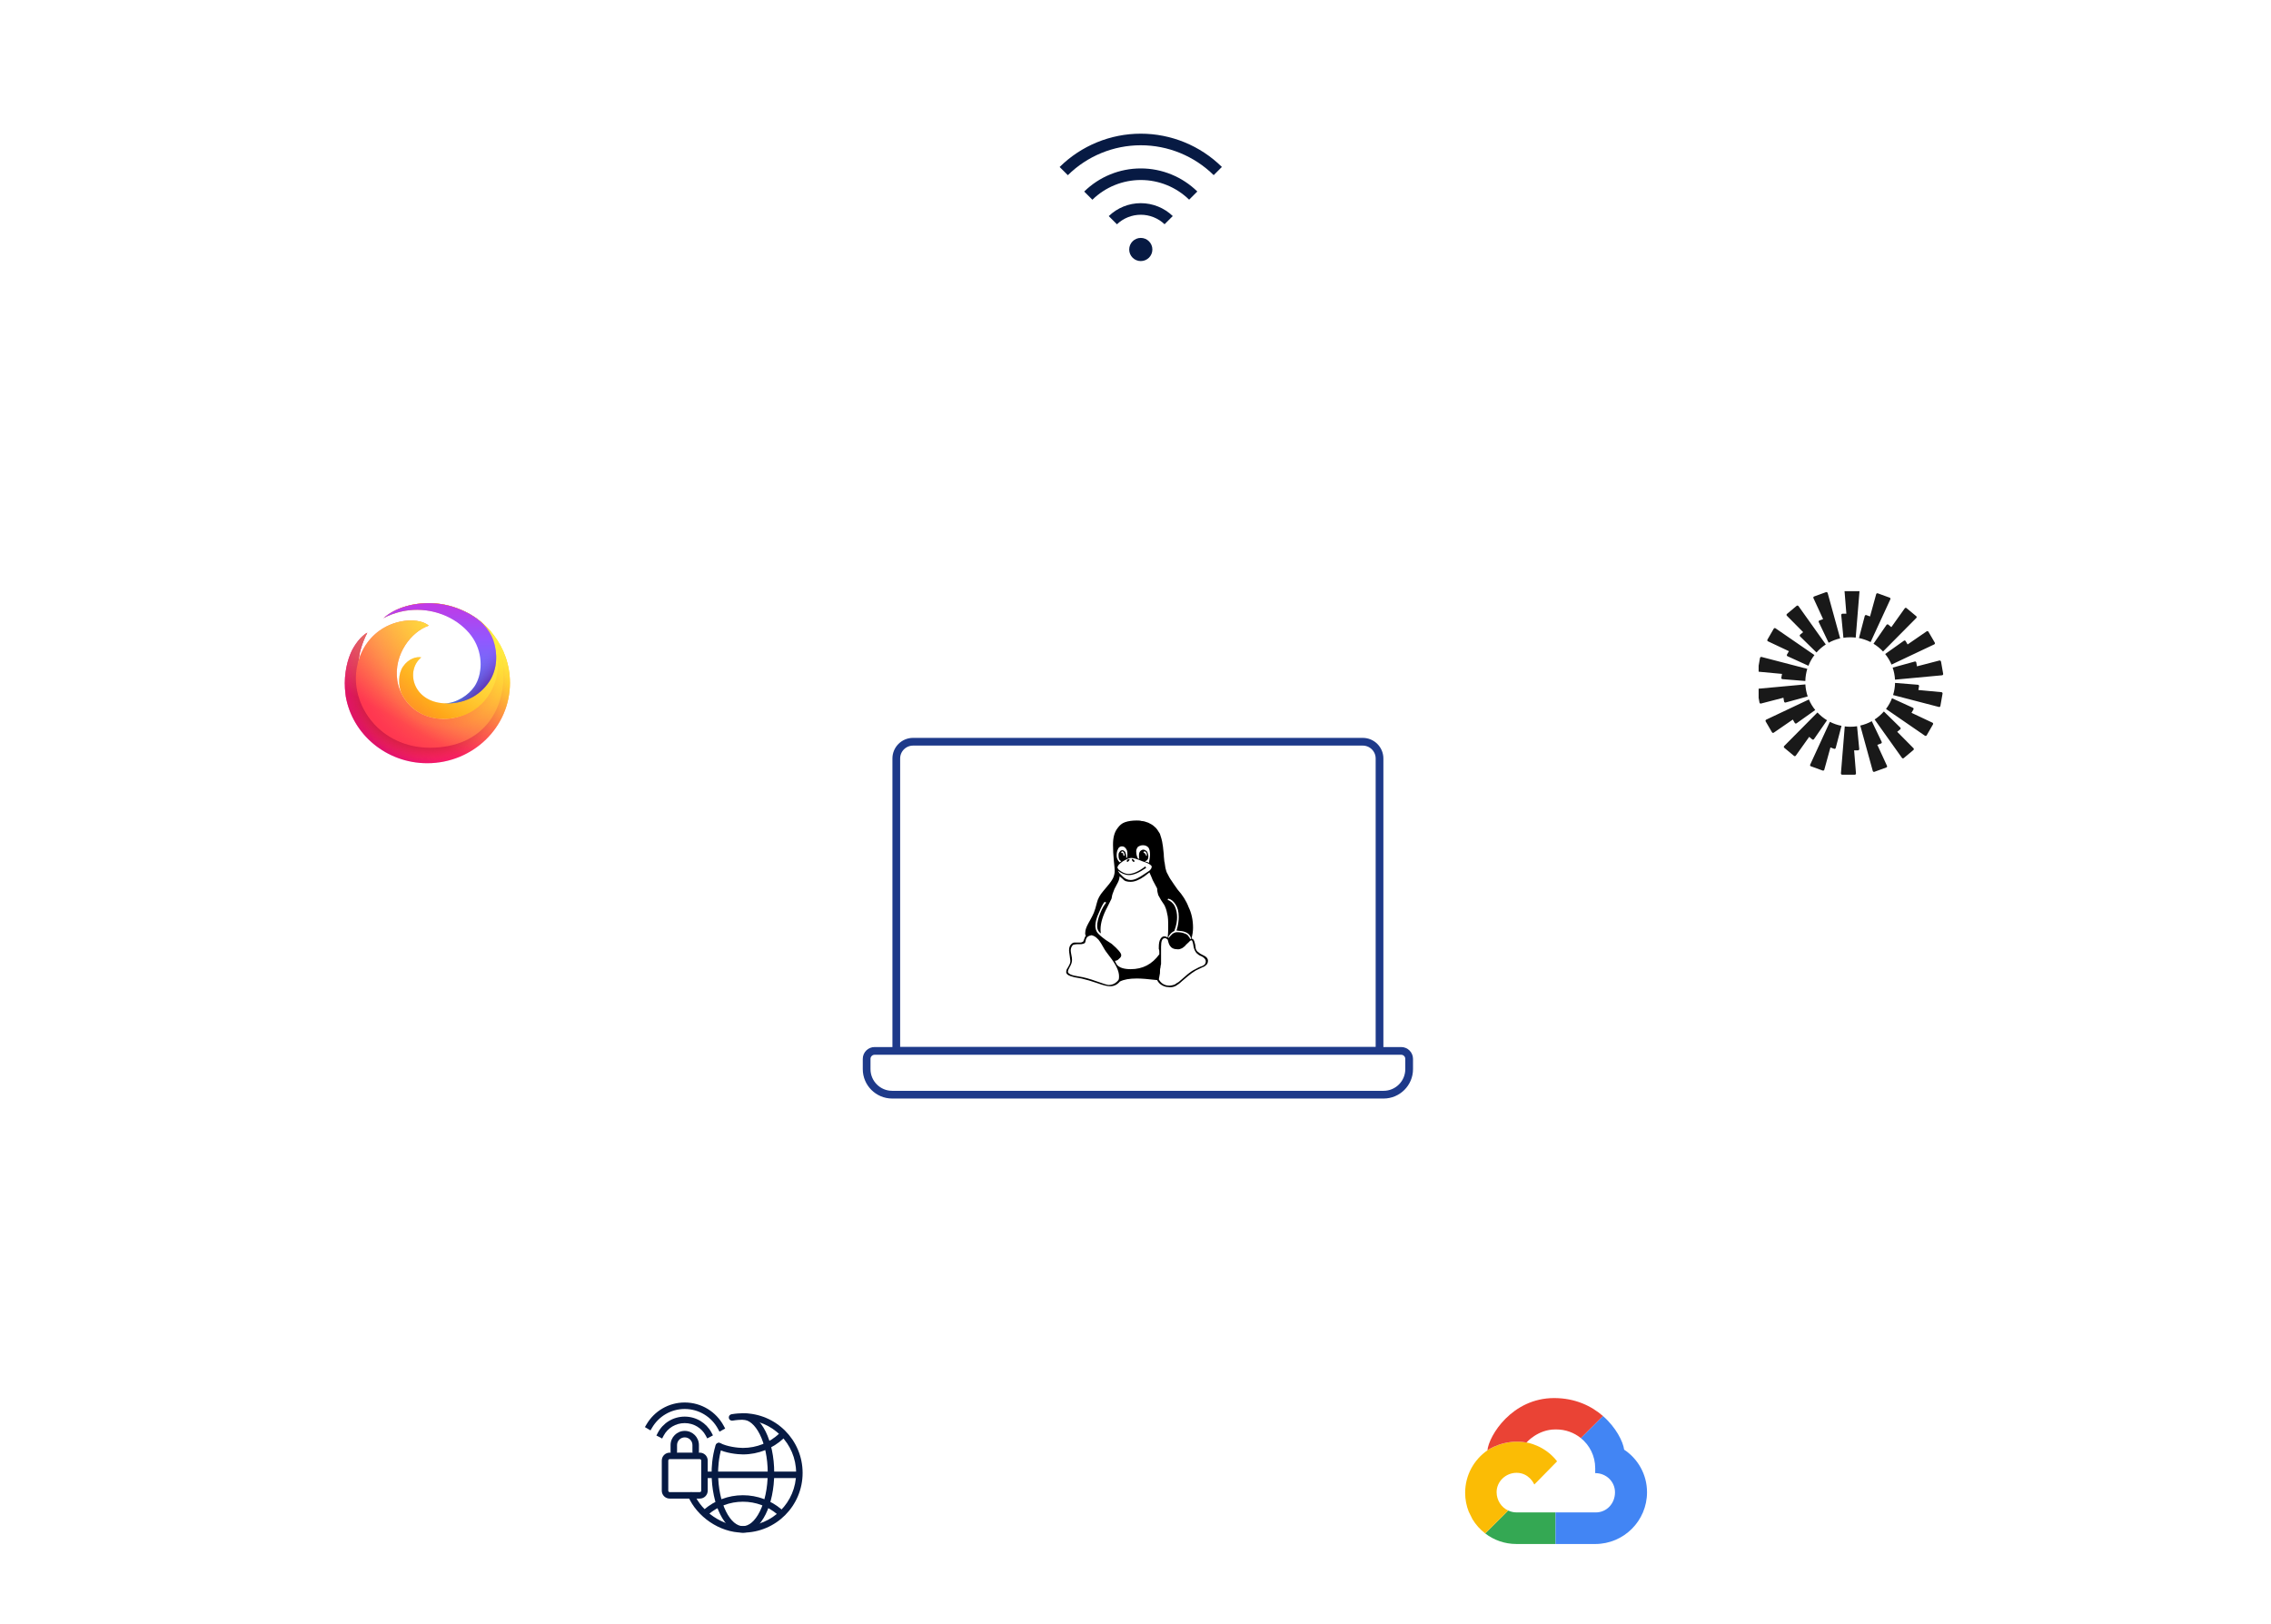 <?xml version="1.0" encoding="utf-8"?>
<svg xmlns="http://www.w3.org/2000/svg" width="520" height="372" viewBox="0 0 520 372" fill="none">
<g clip-path="url(#clip0_5052_46092)">
<circle cx="260.509" cy="204.587" r="159.673" fill="white" fill-opacity="0.25"/>
<circle cx="260.334" cy="204.763" r="96.37" fill="white" fill-opacity="0.25"/>
<g filter="url(#filter0_d_5052_46092)">
<rect x="64.949" y="118.118" width="66.321" height="66.242" rx="14.149" fill="white"/>
<g clip-path="url(#clip1_5052_46092)">
<path d="M112.955 139.549C109.538 135.186 104.211 132.467 98.608 132.359C94.219 132.274 91.186 133.552 89.471 134.58C91.766 133.29 95.088 132.557 97.996 132.593C105.478 132.686 113.513 137.625 114.707 146.529C116.076 156.75 108.734 165.281 98.405 165.307C87.041 165.335 80.129 155.579 81.936 146.817C82.026 146.379 81.981 145.954 82.131 145.54C82.217 144 82.817 141.585 84.112 139.117C82.804 139.773 81.138 141.85 80.315 143.774C79.129 146.547 78.711 149.863 79.087 153.018C79.115 153.255 79.141 153.492 79.173 153.728C80.695 162.405 88.469 169.012 97.832 169.012C108.287 169.012 116.762 160.775 116.762 150.615C116.762 146.46 115.344 142.628 112.955 139.549Z" fill="url(#paint0_radial_5052_46092)"/>
<g opacity="0.67">
<path d="M112.955 139.549C109.538 135.186 104.211 132.467 98.608 132.359C94.219 132.274 91.186 133.552 89.471 134.58C91.766 133.29 95.088 132.557 97.996 132.593C105.478 132.686 113.513 137.625 114.707 146.529C116.076 156.75 108.734 165.281 98.405 165.307C87.041 165.335 80.129 155.579 81.936 146.817C82.026 146.379 81.981 145.954 82.131 145.54C82.217 144 82.817 141.585 84.112 139.117C82.804 139.773 81.138 141.85 80.315 143.774C79.129 146.547 78.711 149.863 79.087 153.018C79.115 153.255 79.141 153.492 79.173 153.728C80.695 162.405 88.469 169.012 97.832 169.012C108.287 169.012 116.762 160.775 116.762 150.615C116.762 146.46 115.344 142.628 112.955 139.549Z" fill="url(#paint1_radial_5052_46092)"/>
</g>
<path d="M112.955 139.549C109.538 135.186 104.211 132.467 98.608 132.359C94.219 132.274 91.186 133.552 89.471 134.58C91.766 133.29 95.088 132.557 97.996 132.593C105.478 132.686 113.513 137.625 114.707 146.529C116.076 156.75 108.734 165.281 98.405 165.307C87.041 165.335 80.129 155.579 81.936 146.817C82.026 146.379 81.981 145.954 82.131 145.54C82.217 144 82.817 141.585 84.112 139.117C82.804 139.773 81.138 141.85 80.315 143.774C79.129 146.547 78.711 149.863 79.087 153.018C79.115 153.255 79.141 153.492 79.173 153.728C80.695 162.405 88.469 169.012 97.832 169.012C108.287 169.012 116.762 160.775 116.762 150.615C116.762 146.46 115.344 142.628 112.955 139.549Z" fill="url(#paint2_radial_5052_46092)"/>
<path d="M112.955 139.549C109.538 135.186 104.211 132.467 98.608 132.359C94.219 132.274 91.186 133.552 89.471 134.58C91.766 133.29 95.088 132.557 97.996 132.593C105.478 132.686 113.513 137.625 114.707 146.529C116.076 156.75 108.734 165.281 98.405 165.307C87.041 165.335 80.129 155.579 81.936 146.817C82.026 146.379 81.981 145.954 82.131 145.54C82.217 144 82.817 141.585 84.112 139.117C82.804 139.773 81.138 141.85 80.315 143.774C79.129 146.547 78.711 149.863 79.087 153.018C79.115 153.255 79.141 153.492 79.173 153.728C80.695 162.405 88.469 169.012 97.832 169.012C108.287 169.012 116.762 160.775 116.762 150.615C116.762 146.46 115.344 142.628 112.955 139.549Z" fill="url(#paint3_radial_5052_46092)"/>
<path d="M112.955 139.549C109.538 135.186 104.211 132.467 98.608 132.359C94.219 132.274 91.186 133.552 89.471 134.58C91.766 133.29 95.088 132.557 97.996 132.593C105.478 132.686 113.513 137.625 114.707 146.529C116.076 156.75 108.734 165.281 98.405 165.307C87.041 165.335 80.129 155.579 81.936 146.817C82.026 146.379 81.981 145.954 82.131 145.54C82.217 144 82.817 141.585 84.112 139.117C82.804 139.773 81.138 141.85 80.315 143.774C79.129 146.547 78.711 149.863 79.087 153.018C79.115 153.255 79.141 153.492 79.173 153.728C80.695 162.405 88.469 169.012 97.832 169.012C108.287 169.012 116.762 160.775 116.762 150.615C116.762 146.46 115.344 142.628 112.955 139.549Z" fill="url(#paint4_radial_5052_46092)"/>
<path d="M114.709 146.529C114.86 147.658 114.905 148.768 114.851 149.85C115.478 149.76 116.106 149.678 116.735 149.607C116.526 145.842 115.152 142.378 112.957 139.549C109.54 135.186 104.213 132.467 98.61 132.359C94.221 132.274 91.189 133.552 89.473 134.58C91.768 133.29 95.09 132.557 97.998 132.593C105.48 132.686 113.515 137.625 114.709 146.529Z" fill="url(#paint5_linear_5052_46092)"/>
<path d="M115.165 146.021C114.101 136.716 105.541 132.533 97.994 132.593C95.086 132.617 91.764 133.29 89.469 134.58C88.396 135.223 87.838 135.767 87.786 135.819C87.847 135.77 88.029 135.625 88.331 135.424C88.341 135.417 88.35 135.411 88.36 135.404C88.369 135.398 88.378 135.393 88.387 135.387C89.481 134.654 90.716 134.121 92.022 133.75C94.017 133.183 96.176 132.993 98.253 133.044C106.788 133.521 112.812 140.39 113.022 147.701C113.195 153.752 108.086 158.578 102.198 158.858C97.915 159.061 93.881 157.052 91.909 153.032C91.471 152.138 91.149 151.229 90.981 150.13C90.047 144.013 94.284 138.796 98.169 137.505C96.073 135.73 90.821 135.85 86.912 138.638C84.097 140.646 82.271 143.701 81.666 147.346C81.205 150.124 81.639 153.014 82.772 155.595C83.926 158.225 85.803 160.543 88.163 162.25C90.726 164.104 93.812 165.183 96.993 165.418C97.462 165.452 97.932 165.469 98.403 165.469C110.909 165.469 116.336 156.265 115.165 146.021Z" fill="url(#paint6_radial_5052_46092)"/>
<path d="M115.165 146.021C114.101 136.716 105.541 132.533 97.994 132.593C95.086 132.617 91.764 133.29 89.469 134.58C88.396 135.223 87.838 135.767 87.786 135.819C87.847 135.77 88.029 135.625 88.331 135.424C88.341 135.417 88.35 135.411 88.36 135.404C88.369 135.398 88.378 135.393 88.387 135.387C89.481 134.654 90.716 134.121 92.022 133.75C94.017 133.183 96.176 132.993 98.253 133.044C106.788 133.521 112.812 140.39 113.022 147.701C113.195 153.752 108.086 158.578 102.198 158.858C97.915 159.061 93.881 157.052 91.909 153.032C91.471 152.138 91.149 151.229 90.981 150.13C90.047 144.013 94.284 138.796 98.169 137.505C96.073 135.73 90.821 135.85 86.912 138.638C84.097 140.646 82.271 143.701 81.666 147.346C81.205 150.124 81.639 153.014 82.772 155.595C83.926 158.225 85.803 160.543 88.163 162.25C90.726 164.104 93.812 165.183 96.993 165.418C97.462 165.452 97.932 165.469 98.403 165.469C110.909 165.469 116.336 156.265 115.165 146.021Z" fill="url(#paint7_radial_5052_46092)"/>
<path opacity="0.53" d="M115.165 146.021C114.101 136.716 105.541 132.533 97.994 132.593C95.086 132.617 91.764 133.29 89.469 134.58C88.396 135.223 87.838 135.767 87.786 135.819C87.847 135.77 88.029 135.625 88.331 135.424C88.341 135.417 88.35 135.411 88.36 135.404C88.369 135.398 88.378 135.393 88.387 135.387C89.481 134.654 90.716 134.121 92.022 133.75C94.017 133.183 96.176 132.993 98.253 133.044C106.788 133.521 112.812 140.39 113.022 147.701C113.195 153.752 108.086 158.578 102.198 158.858C97.915 159.061 93.881 157.052 91.909 153.032C91.471 152.138 91.149 151.229 90.981 150.13C90.047 144.013 94.284 138.796 98.169 137.505C96.073 135.73 90.821 135.85 86.912 138.638C84.097 140.646 82.271 143.701 81.666 147.346C81.205 150.124 81.639 153.014 82.772 155.595C83.926 158.225 85.803 160.543 88.163 162.25C90.726 164.104 93.812 165.183 96.993 165.418C97.462 165.452 97.932 165.469 98.403 165.469C110.909 165.469 116.336 156.265 115.165 146.021Z" fill="url(#paint8_radial_5052_46092)"/>
<path opacity="0.53" d="M115.165 146.021C114.101 136.716 105.541 132.533 97.994 132.593C95.086 132.617 91.764 133.29 89.469 134.58C88.396 135.223 87.838 135.767 87.786 135.819C87.847 135.77 88.029 135.625 88.331 135.424C88.341 135.417 88.35 135.411 88.36 135.404C88.369 135.398 88.378 135.393 88.387 135.387C89.481 134.654 90.716 134.121 92.022 133.75C94.017 133.183 96.176 132.993 98.253 133.044C106.788 133.521 112.812 140.39 113.022 147.701C113.195 153.752 108.086 158.578 102.198 158.858C97.915 159.061 93.881 157.052 91.909 153.032C91.471 152.138 91.149 151.229 90.981 150.13C90.047 144.013 94.284 138.796 98.169 137.505C96.073 135.73 90.821 135.85 86.912 138.638C84.097 140.646 82.271 143.701 81.666 147.346C81.205 150.124 81.639 153.014 82.772 155.595C83.926 158.225 85.803 160.543 88.163 162.25C90.726 164.104 93.812 165.183 96.993 165.418C97.462 165.452 97.932 165.469 98.403 165.469C110.909 165.469 116.336 156.265 115.165 146.021Z" fill="url(#paint9_radial_5052_46092)"/>
<path d="M102.199 158.858C110.282 158.381 113.74 151.895 113.957 147.29C114.295 140.1 109.895 132.345 98.254 133.044C96.177 132.993 94.018 133.184 92.023 133.75C90.275 134.269 89.06 134.946 88.388 135.387C88.379 135.393 88.37 135.398 88.361 135.404C88.351 135.411 88.342 135.418 88.332 135.424C88.151 135.547 87.974 135.676 87.801 135.81C88.124 135.595 92.139 133.297 97.716 134.007C104.398 134.857 110.509 139.898 110.509 146.549C110.509 151.667 106.43 155.574 101.654 155.295C94.557 154.881 92.77 147.826 96.46 144.777C95.465 144.57 93.594 144.977 92.292 146.865C91.123 148.559 91.189 151.176 91.91 153.032C93.882 157.052 97.919 159.11 102.199 158.858Z" fill="url(#paint10_radial_5052_46092)"/>
<path d="M112.955 139.549C112.448 138.902 111.895 138.296 111.309 137.724C110.84 137.241 110.336 136.796 109.808 136.384C110.112 136.642 110.405 136.914 110.681 137.204C111.705 138.277 112.516 139.546 112.988 140.935C113.976 143.835 113.911 147.465 112.026 150.316C109.78 153.712 106.123 155.389 102.17 155.308C101.999 155.308 101.828 155.305 101.655 155.295C94.558 154.881 92.771 147.826 96.461 144.778C95.466 144.57 93.595 144.977 92.293 146.865C91.124 148.559 91.19 151.176 91.911 153.032C91.473 152.138 91.151 151.229 90.983 150.131C90.049 144.013 94.286 138.797 98.172 137.505C96.075 135.73 90.823 135.85 86.914 138.639C84.636 140.263 83.007 142.574 82.147 145.327C82.273 143.782 82.875 141.475 84.112 139.117C82.804 139.774 81.138 141.85 80.315 143.774C79.129 146.547 78.711 149.863 79.087 153.018C79.116 153.256 79.141 153.493 79.173 153.728C80.695 162.406 88.469 169.012 97.832 169.012C108.287 169.012 116.762 160.775 116.762 150.615C116.762 146.461 115.344 142.629 112.955 139.549Z" fill="url(#paint11_linear_5052_46092)"/>
<path d="M112.99 140.935C112.517 139.546 111.706 138.277 110.683 137.203C109.476 135.938 107.975 134.977 106.385 134.228C105.032 133.591 103.619 133.088 102.159 132.776C99.544 132.217 96.801 132.226 94.33 132.732C91.645 133.281 89.283 134.408 87.789 135.817C88.909 135.157 90.471 134.622 91.585 134.349C96.751 133.084 102.439 134.454 106.317 138.06C107.097 138.785 107.796 139.597 108.363 140.49C110.677 144.137 110.458 148.722 108.654 151.426C107.314 153.434 104.444 155.319 101.767 155.298C105.874 155.507 109.705 153.828 112.028 150.315C113.913 147.465 113.977 143.835 112.99 140.935Z" fill="url(#paint12_linear_5052_46092)"/>
<path d="M112.99 140.935C112.517 139.546 111.706 138.277 110.683 137.203C109.476 135.938 107.975 134.977 106.385 134.228C105.032 133.591 103.619 133.088 102.159 132.776C99.544 132.217 96.801 132.226 94.33 132.732C91.645 133.281 89.283 134.408 87.789 135.817C88.909 135.157 90.471 134.622 91.585 134.349C96.751 133.084 102.439 134.454 106.317 138.06C107.097 138.785 107.796 139.597 108.363 140.49C110.677 144.137 110.458 148.722 108.654 151.426C107.314 153.434 104.444 155.319 101.767 155.298C105.874 155.507 109.705 153.828 112.028 150.315C113.913 147.465 113.977 143.835 112.99 140.935Z" fill="url(#paint13_linear_5052_46092)"/>
</g>
</g>
<g filter="url(#filter1_d_5052_46092)">
<rect x="132.125" y="297.598" width="66.321" height="66.242" rx="14.149" fill="white"/>
<path fill-rule="evenodd" clip-rule="evenodd" d="M170.108 319.357C169.527 319.357 168.624 319.409 167.747 319.565C167.343 319.637 166.958 319.367 166.886 318.964C166.814 318.56 167.083 318.174 167.487 318.102C168.466 317.929 169.457 317.871 170.108 317.871C177.657 317.871 183.778 323.992 183.778 331.541C183.778 339.091 177.657 345.211 170.108 345.211C164.676 345.211 159.555 341.468 157.603 336.982C157.44 336.606 157.612 336.169 157.988 336.005C158.364 335.841 158.801 336.013 158.965 336.39C160.697 340.37 165.305 343.726 170.108 343.726C176.837 343.726 182.292 338.271 182.292 331.541C182.292 324.812 176.837 319.357 170.108 319.357Z" fill="#071A43"/>
<path fill-rule="evenodd" clip-rule="evenodd" d="M179.436 322.609C179.715 322.909 179.697 323.379 179.396 323.658C176.959 325.917 173.694 327.299 170.108 327.299C169.454 327.299 168.45 327.218 167.394 327.026C166.346 326.834 165.188 326.522 164.261 326.032C163.898 325.841 163.759 325.391 163.951 325.029C164.143 324.666 164.592 324.527 164.955 324.719C165.689 325.107 166.677 325.385 167.661 325.564C168.638 325.743 169.553 325.813 170.108 325.813C173.305 325.813 176.213 324.583 178.387 322.569C178.688 322.29 179.158 322.308 179.436 322.609Z" fill="#071A43"/>
<path fill-rule="evenodd" clip-rule="evenodd" d="M169.365 318.614C169.365 318.204 169.697 317.871 170.108 317.871C172.317 317.871 174.115 319.653 175.316 322.07C176.54 324.532 177.276 327.882 177.276 331.541C177.276 335.201 176.54 338.55 175.316 341.013C174.115 343.43 172.317 345.211 170.108 345.211C167.898 345.211 166.1 343.43 164.899 341.013C163.675 338.55 162.939 335.201 162.939 331.541C162.939 330.519 163.016 327.908 163.856 325.192C163.977 324.8 164.393 324.581 164.785 324.702C165.177 324.823 165.396 325.239 165.275 325.631C164.499 328.139 164.424 330.578 164.424 331.541C164.424 335.021 165.127 338.135 166.229 340.352C167.353 342.614 168.768 343.726 170.108 343.726C171.447 343.726 172.862 342.614 173.986 340.352C175.088 338.135 175.791 335.021 175.791 331.541C175.791 328.061 175.088 324.947 173.986 322.731C172.862 320.469 171.447 319.357 170.108 319.357C169.697 319.357 169.365 319.024 169.365 318.614Z" fill="#071A43"/>
<path fill-rule="evenodd" clip-rule="evenodd" d="M170.108 338.131C167.087 338.131 164.324 339.229 162.195 341.049C161.883 341.316 161.414 341.279 161.148 340.967C160.881 340.656 160.918 340.187 161.23 339.92C163.618 337.879 166.72 336.646 170.108 336.646C173.449 336.646 176.512 337.846 178.887 339.837C179.201 340.101 179.242 340.569 178.979 340.883C178.715 341.198 178.247 341.239 177.932 340.975C175.815 339.2 173.087 338.131 170.108 338.131Z" fill="#071A43"/>
<path fill-rule="evenodd" clip-rule="evenodd" d="M182.384 332.715L161.668 332.715C161.258 332.715 160.925 332.382 160.925 331.972C160.925 331.562 161.258 331.23 161.668 331.23L182.384 331.23C182.794 331.23 183.127 331.562 183.127 331.972C183.127 332.382 182.794 332.715 182.384 332.715Z" fill="#071A43"/>
<path fill-rule="evenodd" clip-rule="evenodd" d="M151.531 328.701C151.531 327.705 152.339 326.897 153.335 326.897H160.244C161.24 326.897 162.048 327.705 162.048 328.701V335.61C162.048 336.607 161.24 337.414 160.244 337.414H153.335C152.339 337.414 151.531 336.607 151.531 335.61V328.701ZM153.335 328.383C153.159 328.383 153.017 328.525 153.017 328.701V335.61C153.017 335.786 153.159 335.929 153.335 335.929H160.244C160.42 335.929 160.562 335.786 160.562 335.61V328.701C160.562 328.525 160.42 328.383 160.244 328.383H153.335Z" fill="#071A43"/>
<path fill-rule="evenodd" clip-rule="evenodd" d="M153.543 325.16C153.543 323.367 154.996 321.913 156.79 321.913C158.583 321.913 160.036 323.367 160.036 325.16L160.036 326.721C160.036 327.132 159.704 327.464 159.294 327.464C158.883 327.464 158.551 327.132 158.551 326.721L158.551 325.16C158.551 324.187 157.762 323.398 156.79 323.398C155.817 323.398 155.028 324.187 155.028 325.16L155.028 326.721C155.028 327.132 154.696 327.464 154.285 327.464C153.875 327.464 153.543 327.132 153.543 326.721L153.543 325.16Z" fill="#071A43"/>
<path fill-rule="evenodd" clip-rule="evenodd" d="M156.78 316.895C153.606 316.895 150.83 318.605 149.325 321.157L148.947 321.797L147.668 321.043L148.045 320.403C149.806 317.416 153.058 315.409 156.78 315.409C160.633 315.409 163.982 317.56 165.696 320.722L166.05 321.375L164.744 322.083L164.39 321.43C162.926 318.727 160.066 316.895 156.78 316.895Z" fill="#071A43"/>
<path fill-rule="evenodd" clip-rule="evenodd" d="M156.78 320.13C154.672 320.13 152.852 321.301 151.958 323.001L151.613 323.659L150.298 322.967L150.644 322.31C151.791 320.129 154.112 318.644 156.78 318.644C159.436 318.644 161.748 320.115 162.901 322.28L163.25 322.936L161.939 323.634L161.59 322.978C160.691 321.29 158.879 320.13 156.78 320.13Z" fill="#071A43"/>
</g>
<g filter="url(#filter2_d_5052_46092)">
<rect x="227.613" y="6.721" width="66.321" height="66.242" rx="14.149" fill="white"/>
<g clip-path="url(#clip2_5052_46092)">
<rect width="42.438" height="42.438" transform="translate(239.992 18.214)" fill="white" style="mix-blend-mode:multiply"/>
<path d="M261.211 54.021C262.676 54.021 263.864 52.833 263.864 51.369C263.864 49.904 262.676 48.716 261.211 48.716C259.746 48.716 258.559 49.904 258.559 51.369C258.559 52.833 259.746 54.021 261.211 54.021Z" fill="#071A43"/>
<path d="M253.877 43.721L255.752 45.595C257.222 44.195 259.173 43.414 261.202 43.411C263.232 43.409 265.184 44.186 266.657 45.583L268.532 43.708C266.562 41.814 263.935 40.757 261.202 40.759C258.469 40.761 255.844 41.823 253.877 43.721Z" fill="#071A43"/>
<path d="M248.253 38.097L250.128 39.972C253.088 37.078 257.062 35.457 261.201 35.454C265.341 35.452 269.317 37.068 272.28 39.958L274.155 38.084C270.694 34.696 266.044 32.8 261.201 32.802C256.358 32.805 251.71 34.705 248.253 38.097Z" fill="#071A43"/>
<path d="M279.778 32.459C274.83 27.58 268.16 24.845 261.211 24.845C254.262 24.845 247.593 27.58 242.645 32.459V32.489L244.507 34.351C248.955 29.962 254.952 27.5 261.202 27.497C267.451 27.495 273.45 29.952 277.902 34.338L279.778 32.461V32.459Z" fill="#071A43"/>
</g>
</g>
<g filter="url(#filter3_d_5052_46092)">
<rect x="390.301" y="118.118" width="66.321" height="66.242" rx="14.149" fill="white"/>
<g clip-path="url(#clip3_5052_46092)">
<g clip-path="url(#clip4_5052_46092)">
<path fill-rule="evenodd" clip-rule="evenodd" d="M425.787 129.495L424.911 140.246C424.497 140.199 424.083 140.175 423.657 140.175C423.124 140.175 422.603 140.21 422.094 140.293L421.597 135.083C421.586 134.918 421.716 134.776 421.881 134.776H422.769L422.343 129.507C422.331 129.342 422.461 129.2 422.615 129.2H425.515C425.68 129.2 425.81 129.342 425.787 129.507V129.495ZM418.473 130.025C418.426 129.872 418.26 129.778 418.106 129.837L415.384 130.827C415.23 130.886 415.159 131.063 415.23 131.204L417.444 136.014L416.603 136.32C416.449 136.379 416.378 136.556 416.449 136.698L418.71 141.425C419.526 140.977 420.414 140.635 421.349 140.423L418.485 130.025H418.473ZM411.799 133.02L418.059 141.814C417.266 142.332 416.544 142.945 415.929 143.653L412.177 139.975C412.059 139.857 412.071 139.668 412.189 139.562L412.875 138.996L409.148 135.236C409.029 135.118 409.041 134.929 409.171 134.823L411.384 132.972C411.515 132.866 411.692 132.89 411.787 133.02H411.799ZM406.544 138.112C406.414 138.018 406.225 138.065 406.142 138.206L404.698 140.706C404.615 140.847 404.674 141.024 404.816 141.095L409.621 143.358L409.171 144.124C409.088 144.266 409.148 144.454 409.301 144.513L414.083 146.694C414.426 145.81 414.887 144.985 415.455 144.242L406.544 138.112ZM403.006 144.902C403.029 144.737 403.195 144.643 403.349 144.678L413.822 147.401C413.55 148.285 413.396 149.217 413.373 150.183L408.13 149.759C407.964 149.747 407.846 149.594 407.881 149.429L408.035 148.557L402.745 148.062C402.58 148.05 402.473 147.896 402.497 147.731L402.994 144.89L403.006 144.902ZM402.615 151.952C402.449 151.963 402.343 152.117 402.367 152.282L402.875 155.123C402.899 155.288 403.065 155.382 403.219 155.347L408.355 154.015L408.509 154.887C408.532 155.052 408.698 155.146 408.852 155.111L413.917 153.72C413.621 152.848 413.432 151.916 413.384 150.961L402.603 151.952H402.615ZM404.296 159.425C404.213 159.284 404.272 159.107 404.414 159.036L414.189 154.415C414.556 155.288 415.053 156.101 415.645 156.832L411.361 159.873C411.23 159.968 411.041 159.932 410.958 159.791L410.509 159.013L406.142 162.019C406.012 162.113 405.822 162.066 405.739 161.925L404.284 159.425H404.296ZM416.142 157.398L408.532 165.072C408.414 165.19 408.426 165.379 408.556 165.485L410.781 167.335C410.911 167.441 411.088 167.418 411.183 167.288L414.26 162.974L414.946 163.551C415.077 163.657 415.266 163.634 415.361 163.492L418.343 159.178C417.538 158.683 416.793 158.082 416.154 157.398H416.142ZM414.639 169.717C414.485 169.658 414.414 169.481 414.485 169.339L418.994 159.532C419.822 159.956 420.722 160.274 421.657 160.451L420.331 165.52C420.296 165.673 420.118 165.768 419.964 165.709L419.124 165.402L417.716 170.506C417.668 170.66 417.503 170.754 417.349 170.695L414.627 169.705L414.639 169.717ZM422.402 160.581L421.526 171.332C421.515 171.497 421.645 171.638 421.799 171.638H424.698C424.864 171.638 424.994 171.497 424.97 171.332L424.544 166.062H425.432C425.597 166.062 425.728 165.921 425.716 165.756L425.219 160.545C424.71 160.628 424.189 160.663 423.657 160.663C423.231 160.663 422.816 160.64 422.402 160.581ZM432.84 131.475C432.911 131.322 432.84 131.157 432.686 131.098L429.964 130.108C429.81 130.049 429.645 130.143 429.597 130.297L428.189 135.401L427.349 135.094C427.195 135.035 427.029 135.13 426.982 135.283L425.657 140.352C426.603 140.541 427.491 140.859 428.319 141.271L432.84 131.475ZM438.781 135.754L431.171 143.429C430.532 142.745 429.799 142.144 428.982 141.649L431.964 137.334C432.059 137.204 432.248 137.169 432.378 137.275L433.065 137.853L436.142 133.538C436.236 133.409 436.426 133.385 436.544 133.491L438.769 135.342C438.899 135.448 438.899 135.637 438.793 135.754H438.781ZM442.899 141.79C443.053 141.719 443.1 141.543 443.018 141.401L441.562 138.902C441.479 138.761 441.29 138.725 441.16 138.808L436.793 141.814L436.343 141.047C436.26 140.906 436.071 140.859 435.941 140.965L431.657 144.006C432.248 144.737 432.733 145.551 433.112 146.423L442.887 141.802L442.899 141.79ZM444.438 145.704L444.935 148.545C444.958 148.71 444.852 148.851 444.686 148.875L433.905 149.877C433.858 148.91 433.668 147.991 433.373 147.118L438.438 145.727C438.591 145.68 438.757 145.786 438.781 145.951L438.935 146.824L444.071 145.492C444.225 145.456 444.39 145.551 444.414 145.716L444.438 145.704ZM443.952 156.136C444.106 156.172 444.272 156.078 444.296 155.913L444.793 153.072C444.816 152.906 444.71 152.765 444.544 152.741L439.254 152.246L439.408 151.374C439.432 151.209 439.325 151.068 439.16 151.044L433.917 150.62C433.893 151.586 433.739 152.517 433.467 153.402L443.941 156.125L443.952 156.136ZM441.16 162.62C441.077 162.762 440.887 162.797 440.757 162.714L431.846 156.584C432.414 155.842 432.875 155.017 433.219 154.132L438 156.313C438.154 156.384 438.213 156.561 438.13 156.702L437.68 157.469L442.485 159.732C442.627 159.803 442.686 159.979 442.603 160.121L441.16 162.62ZM429.242 159.001L435.503 167.795C435.597 167.925 435.787 167.948 435.905 167.842L438.118 165.992C438.248 165.885 438.248 165.697 438.142 165.579L434.414 161.818L435.1 161.253C435.231 161.147 435.231 160.958 435.112 160.84L431.361 157.162C430.733 157.869 430.023 158.494 429.231 159.001H429.242ZM429.183 170.978C429.029 171.037 428.864 170.943 428.816 170.789L425.952 160.392C426.887 160.18 427.775 159.838 428.591 159.39L430.852 164.117C430.923 164.27 430.852 164.447 430.698 164.494L429.858 164.801L432.071 169.611C432.142 169.764 432.071 169.929 431.917 169.988L429.195 170.978H429.183Z" fill="#191919"/>
</g>
</g>
</g>
<g filter="url(#filter4_d_5052_46092)">
<rect x="323.102" y="297.598" width="66.321" height="66.242" rx="14.149" fill="white"/>
<g clip-path="url(#clip5_5052_46092)">
<path d="M347.279 340.582C346.581 340.582 345.924 340.427 345.337 340.152L340.078 345.4C342.052 346.914 344.522 347.814 347.203 347.814H356.179V340.583H347.279L347.279 340.582Z" fill="#34A853"/>
<path d="M371.888 326.21C371.636 324.377 370.048 321.13 367.033 318.504L361.968 323.558C363.977 325.179 365.261 327.654 365.261 330.448V331.585H365.284C367.759 331.585 369.791 333.505 369.791 335.98C369.791 338.523 367.921 340.584 365.378 340.584H356.176V347.816H365.269C371.817 347.816 377.125 342.508 377.125 335.961C377.125 331.889 375.043 328.305 371.886 326.211L371.888 326.21Z" fill="#4285F4"/>
<path d="M349.536 324.569C344.397 323.646 340.584 326.365 340.584 326.365C337.501 328.498 335.48 332.059 335.48 336.092C335.48 337.615 335.771 339.07 336.299 340.405L337.158 342.138C337.919 343.401 338.913 344.507 340.078 345.401L345.337 340.153C343.76 339.415 342.685 337.802 342.685 335.931C342.685 333.482 344.798 331.512 347.247 331.512C350.09 331.512 351.231 333.995 351.315 334.187L352.146 333.357L356.532 328.882C353.68 325.154 349.534 324.568 349.534 324.568L349.536 324.569Z" fill="#FBBC05"/>
<path d="M349.534 324.569C349.534 324.569 352.099 321.58 356.13 321.58H356.34C358.474 321.58 360.432 322.319 361.968 323.558L367.033 318.503C364.406 316.213 360.697 314.396 355.846 314.396C346.232 314.396 340.918 322.978 340.582 326.364C340.582 326.364 344.32 323.642 349.534 324.569V324.569Z" fill="#EA4335"/>
</g>
</g>
<g filter="url(#filter5_d_5052_46092)">
<path d="M312.032 164.093H209.069C206.948 164.093 205.227 165.812 205.227 167.931V234.891H315.875V167.931C315.875 165.812 314.154 164.093 312.032 164.093Z" fill="white" stroke="#1E3A8A" stroke-width="1.768" stroke-miterlimit="10"/>
<g clip-path="url(#clip6_5052_46092)">
<path d="M259.783 191.462C259.783 191.588 259.657 191.588 259.657 191.588H259.53C259.404 191.588 259.404 191.462 259.277 191.335C259.277 191.335 259.151 191.209 259.151 191.082C259.151 190.956 259.151 190.956 259.277 190.956L259.53 191.082C259.657 191.209 259.783 191.335 259.783 191.462ZM257.507 190.197C257.507 189.565 257.254 189.185 256.875 189.185C256.875 189.185 256.875 189.312 256.748 189.312V189.565H257.128C257.128 189.818 257.254 189.944 257.254 190.197H257.507ZM261.933 189.565C262.186 189.565 262.312 189.818 262.439 190.197H262.692C262.565 190.07 262.565 189.944 262.565 189.818C262.565 189.691 262.565 189.565 262.439 189.438C262.312 189.312 262.186 189.185 262.06 189.185C262.06 189.185 261.933 189.312 261.807 189.312C261.807 189.438 261.933 189.438 261.933 189.565ZM258.139 191.588C258.013 191.588 258.013 191.588 258.013 191.462C258.013 191.335 258.013 191.209 258.139 191.082C258.392 191.082 258.519 190.956 258.519 190.956C258.645 190.956 258.645 191.082 258.645 191.082C258.645 191.209 258.519 191.335 258.266 191.588H258.139ZM256.748 191.462C256.242 191.209 256.116 190.829 256.116 190.197C256.116 189.818 256.116 189.565 256.369 189.312C256.495 189.059 256.748 188.932 257.001 188.932C257.254 188.932 257.381 189.059 257.633 189.312C257.76 189.691 257.886 190.07 257.886 190.45V190.703H258.013V190.576C258.139 190.576 258.139 190.323 258.139 189.818C258.139 189.438 258.139 189.059 257.886 188.679C257.633 188.3 257.381 188.047 256.875 188.047C256.495 188.047 256.116 188.3 255.99 188.679C255.737 189.185 255.686 189.565 255.686 190.197C255.686 190.703 255.863 191.209 256.369 191.714C256.495 191.588 256.622 191.588 256.748 191.462ZM272.556 209.292C272.682 209.292 272.682 209.242 272.682 209.128C272.682 208.85 272.556 208.521 272.176 208.154C271.797 207.775 271.165 207.534 270.406 207.433C270.279 207.421 270.153 207.421 270.153 207.421C270.026 207.395 270.026 207.395 269.9 207.395C269.773 207.383 269.521 207.357 269.394 207.332C269.773 206.156 269.9 205.119 269.9 204.208C269.9 202.944 269.647 202.059 269.141 201.3C268.635 200.541 268.13 200.162 267.497 200.035C267.371 200.162 267.371 200.162 267.371 200.288C268.003 200.541 268.635 201.047 269.015 201.806C269.394 202.691 269.521 203.45 269.521 204.335C269.521 205.043 269.394 206.093 268.888 207.433C268.382 207.636 267.877 208.103 267.497 208.837C267.497 208.951 267.497 209.014 267.624 209.014C267.624 209.014 267.75 208.9 267.877 208.685C268.13 208.47 268.256 208.255 268.509 208.04C268.888 207.825 269.141 207.711 269.521 207.711C270.153 207.711 270.785 207.8 271.165 207.977C271.67 208.141 271.923 208.318 272.05 208.521C272.176 208.71 272.303 208.887 272.429 209.052C272.429 209.216 272.556 209.292 272.556 209.292ZM260.921 190.956C260.795 190.829 260.795 190.576 260.795 190.323C260.795 189.818 260.795 189.565 261.048 189.185C261.301 188.932 261.554 188.806 261.807 188.806C262.186 188.806 262.439 189.059 262.692 189.312C262.818 189.691 262.945 189.944 262.945 190.323C262.945 190.956 262.692 191.335 262.186 191.462C262.186 191.462 262.312 191.588 262.439 191.588C262.692 191.588 262.818 191.714 263.071 191.841C263.198 191.082 263.324 190.576 263.324 189.944C263.324 189.185 263.198 188.679 262.945 188.3C262.565 187.921 262.186 187.794 261.68 187.794C261.301 187.794 260.921 187.921 260.542 188.174C260.289 188.553 260.163 188.806 260.163 189.185C260.163 189.818 260.289 190.323 260.542 190.829C260.668 190.829 260.795 190.956 260.921 190.956ZM262.439 192.979C260.795 194.117 259.53 194.623 258.519 194.623C257.633 194.623 256.748 194.244 255.99 193.611C256.116 193.864 256.242 194.117 256.369 194.244L257.128 195.002C257.633 195.508 258.266 195.761 258.898 195.761C259.783 195.761 260.795 195.255 262.06 194.37L263.198 193.611C263.451 193.358 263.703 193.105 263.703 192.726C263.703 192.6 263.703 192.473 263.577 192.473C263.451 192.22 262.818 191.841 261.554 191.462C260.416 190.956 259.53 190.703 259.025 190.703C258.645 190.703 258.013 190.956 257.128 191.462C256.369 191.967 255.863 192.473 255.863 192.979C255.863 192.979 255.99 193.105 256.116 193.358C256.875 193.991 257.633 194.37 258.392 194.37C259.404 194.37 260.668 193.864 262.312 192.6V192.853C262.439 192.853 262.439 192.979 262.439 192.979ZM265.347 218.524C265.853 219.475 266.738 219.953 267.75 219.953C268.003 219.953 268.256 219.915 268.509 219.839C268.762 219.788 269.015 219.7 269.141 219.598C269.268 219.51 269.394 219.421 269.521 219.32C269.773 219.232 269.773 219.168 269.9 219.105L272.05 217.246C272.556 216.843 273.061 216.49 273.694 216.184C274.2 215.881 274.705 215.678 274.958 215.564C275.338 215.463 275.591 215.312 275.843 215.109C275.97 214.919 276.096 214.679 276.096 214.376C276.096 214.009 275.843 213.731 275.591 213.528C275.338 213.326 275.085 213.187 274.832 213.099C274.579 213.01 274.326 212.808 273.947 212.466C273.694 212.137 273.441 211.682 273.314 211.088L273.188 210.354C273.061 210.013 273.061 209.76 272.935 209.621C272.935 209.583 272.935 209.57 272.808 209.57C272.682 209.57 272.429 209.684 272.303 209.899C272.05 210.114 271.797 210.354 271.544 210.607C271.417 210.86 271.038 211.088 270.785 211.303C270.406 211.518 270.026 211.632 269.773 211.632C268.762 211.632 268.256 211.353 267.877 210.81C267.624 210.405 267.497 209.937 267.371 209.406C267.118 209.191 266.991 209.077 266.738 209.077C266.106 209.077 265.853 209.735 265.853 211.063V214.995C265.853 215.109 265.727 215.362 265.727 215.754C265.6 216.146 265.6 216.591 265.6 217.095L265.347 218.498V218.52M247.011 217.851C248.187 218.023 249.54 218.391 251.07 218.952C252.6 219.509 253.536 219.8 253.878 219.8C254.763 219.8 255.496 219.407 256.103 218.65C256.23 218.405 256.23 218.116 256.23 217.785C256.23 216.59 255.509 215.079 254.067 213.245L253.207 212.094C253.03 211.854 252.815 211.487 252.537 210.994C252.272 210.501 252.031 210.122 251.842 209.856C251.677 209.565 251.412 209.274 251.07 208.984C250.742 208.693 250.362 208.503 249.945 208.402C249.414 208.503 249.047 208.68 248.87 208.92C248.693 209.161 248.592 209.426 248.566 209.704C248.528 209.97 248.453 210.147 248.326 210.235C248.2 210.311 247.985 210.375 247.694 210.438C247.631 210.438 247.517 210.438 247.352 210.45H247.011C246.341 210.45 245.886 210.526 245.645 210.653C245.329 211.02 245.165 211.437 245.165 211.879C245.165 212.082 245.215 212.423 245.316 212.904C245.418 213.372 245.468 213.751 245.468 214.017C245.468 214.535 245.316 215.054 245 215.572C244.684 216.116 244.52 216.52 244.52 216.809C244.646 217.299 245.481 217.645 247.011 217.847M251.222 206.352C251.222 205.479 251.45 204.518 251.918 203.38C252.373 202.242 252.828 201.483 253.271 200.977C253.245 200.851 253.182 200.851 253.081 200.851L252.955 200.725C252.588 201.104 252.145 201.989 251.614 203.254C251.083 204.392 250.805 205.441 250.805 206.213C250.805 206.782 250.944 207.275 251.197 207.705C251.475 208.122 252.145 208.729 253.207 209.501L254.548 210.373C255.977 211.613 256.736 212.473 256.736 212.978C256.736 213.244 256.609 213.509 256.23 213.8C255.977 214.104 255.635 214.256 255.345 214.256C255.319 214.256 255.307 214.281 255.307 214.344C255.307 214.357 255.433 214.61 255.699 215.103C256.23 215.824 257.368 216.178 258.885 216.178C261.667 216.178 263.817 215.04 265.461 212.763C265.461 212.131 265.461 211.739 265.335 211.575V211.107C265.335 210.285 265.461 209.665 265.714 209.26C265.967 208.856 266.22 208.666 266.599 208.666C266.852 208.666 267.105 208.755 267.358 208.944C267.485 207.971 267.485 207.123 267.485 206.365C267.485 205.214 267.485 204.265 267.232 203.38C267.105 202.621 266.852 201.989 266.599 201.483L265.841 200.345C265.588 199.966 265.461 199.586 265.208 199.207C265.082 198.701 264.955 198.322 264.955 197.69C264.576 197.057 264.323 196.425 263.944 195.793C263.691 195.16 263.438 194.528 263.185 194.022L262.047 194.907C260.782 195.793 259.771 196.172 258.885 196.172C258.127 196.172 257.494 196.046 257.115 195.54L256.356 194.907C256.356 195.287 256.23 195.793 255.977 196.299L255.18 197.816C254.826 198.701 254.636 199.207 254.598 199.586C254.548 199.839 254.51 200.092 254.485 200.092L253.536 201.989C252.512 203.886 251.993 205.644 251.993 207.098C251.993 207.389 252.019 207.692 252.069 207.996C251.5 207.604 251.222 207.06 251.222 206.352ZM260.276 218.315C258.633 218.315 257.368 218.537 256.483 218.979V218.941C255.85 219.7 255.142 220.092 254.156 220.092C253.536 220.092 252.563 219.851 251.247 219.371C249.92 218.916 248.743 218.567 247.719 218.336C247.618 218.307 247.39 218.264 247.024 218.206C246.67 218.149 246.341 218.091 246.05 218.033C245.784 217.976 245.481 217.89 245.152 217.774C244.836 217.674 244.583 217.544 244.393 217.385C244.219 217.226 244.133 217.047 244.133 216.845C244.133 216.643 244.176 216.427 244.262 216.197C244.343 216.058 244.431 215.919 244.52 215.792C244.608 215.653 244.684 215.526 244.735 215.4C244.811 215.286 244.861 215.172 244.912 215.046C244.962 214.932 245.013 214.818 245.038 214.679C245.064 214.553 245.089 214.426 245.089 214.3C245.089 214.173 245.038 213.794 244.937 213.124C244.836 212.466 244.785 212.049 244.785 211.872C244.785 211.315 244.912 210.873 245.19 210.557C245.468 210.241 245.734 210.076 246.012 210.076H247.466C247.58 210.076 247.757 210.013 248.023 209.861C248.111 209.659 248.187 209.494 248.238 209.343C248.301 209.191 248.326 209.077 248.351 209.027C248.377 208.951 248.402 208.875 248.427 208.812C248.478 208.723 248.541 208.622 248.63 208.521C248.528 208.394 248.478 208.23 248.478 208.028C248.478 207.888 248.478 207.762 248.503 207.686C248.503 207.231 248.718 206.586 249.173 205.739L249.616 204.942C249.983 204.259 250.261 203.753 250.463 203.247C250.678 202.742 250.906 201.983 251.159 200.971C251.361 200.086 251.842 199.201 252.6 198.316L253.549 197.177C254.206 196.419 254.636 195.786 254.877 195.281C255.117 194.775 255.243 194.142 255.243 193.637C255.243 193.384 255.18 192.625 255.041 191.36C254.915 190.096 254.851 188.831 254.851 187.693C254.851 186.808 254.927 186.176 255.092 185.543C255.256 184.911 255.547 184.279 255.977 183.773C256.356 183.267 256.862 182.761 257.621 182.508C258.38 182.255 259.265 182.129 260.276 182.129C260.656 182.129 261.035 182.129 261.415 182.255C261.794 182.255 262.3 182.382 262.932 182.635C263.438 182.888 263.944 183.141 264.323 183.52C264.829 183.899 265.208 184.532 265.588 185.164C265.841 185.923 266.094 186.681 266.22 187.693C266.346 188.325 266.346 188.958 266.473 189.843C266.473 190.602 266.599 191.107 266.599 191.487C266.726 191.866 266.726 192.372 266.852 193.004C266.979 193.51 267.105 194.016 267.358 194.395C267.611 194.901 267.864 195.407 268.243 195.913C268.623 196.545 269.129 197.177 269.634 197.936C270.772 199.201 271.658 200.592 272.164 201.983C272.796 203.247 273.175 204.891 273.175 206.649C273.175 207.522 273.049 208.369 272.796 209.191C273.049 209.191 273.175 209.292 273.302 209.469C273.428 209.646 273.555 210.026 273.681 210.62L273.807 211.556C273.934 211.834 274.06 212.099 274.44 212.327C274.693 212.555 274.946 212.744 275.325 212.896C275.578 213.023 275.957 213.2 276.21 213.427C276.463 213.68 276.59 213.946 276.59 214.224C276.59 214.654 276.463 214.97 276.21 215.198C275.957 215.451 275.704 215.628 275.325 215.741C275.072 215.868 274.566 216.121 273.807 216.477C273.175 216.852 272.543 217.306 271.911 217.843L270.646 218.919C270.14 219.413 269.634 219.767 269.255 219.982C268.876 220.209 268.37 220.323 267.864 220.323L266.979 220.222C265.967 219.956 265.335 219.45 264.955 218.679C262.932 218.434 261.288 218.312 260.276 218.312" fill="black"/>
</g>
<path d="M200.269 234.892H320.827C321.836 234.892 322.658 235.709 322.658 236.721V239.072C322.658 242.297 320.035 244.918 316.805 244.918H204.291C201.061 244.918 198.438 242.297 198.438 239.072V236.721C198.438 235.713 199.256 234.892 200.269 234.892Z" fill="white" stroke="#1E3A8A" stroke-width="1.768" stroke-miterlimit="10"/>
</g>
</g>
<defs>
<filter id="filter0_d_5052_46092" x="26.494" y="85.431" width="143.23" height="143.151" filterUnits="userSpaceOnUse" color-interpolation-filters="sRGB">
<feFlood flood-opacity="0" result="BackgroundImageFix"/>
<feColorMatrix in="SourceAlpha" type="matrix" values="0 0 0 0 0 0 0 0 0 0 0 0 0 0 0 0 0 0 127 0" result="hardAlpha"/>
<feOffset dy="5.768"/>
<feGaussianBlur stdDeviation="19.227"/>
<feComposite in2="hardAlpha" operator="out"/>
<feColorMatrix type="matrix" values="0 0 0 0 0.027 0 0 0 0 0.102 0 0 0 0 0.263 0 0 0 0.12 0"/>
<feBlend mode="normal" in2="BackgroundImageFix" result="effect1_dropShadow_5052_46092"/>
<feBlend mode="normal" in="SourceGraphic" in2="effect1_dropShadow_5052_46092" result="shape"/>
</filter>
<filter id="filter1_d_5052_46092" x="93.67" y="264.911" width="143.23" height="143.151" filterUnits="userSpaceOnUse" color-interpolation-filters="sRGB">
<feFlood flood-opacity="0" result="BackgroundImageFix"/>
<feColorMatrix in="SourceAlpha" type="matrix" values="0 0 0 0 0 0 0 0 0 0 0 0 0 0 0 0 0 0 127 0" result="hardAlpha"/>
<feOffset dy="5.768"/>
<feGaussianBlur stdDeviation="19.227"/>
<feComposite in2="hardAlpha" operator="out"/>
<feColorMatrix type="matrix" values="0 0 0 0 0.027 0 0 0 0 0.102 0 0 0 0 0.263 0 0 0 0.12 0"/>
<feBlend mode="normal" in2="BackgroundImageFix" result="effect1_dropShadow_5052_46092"/>
<feBlend mode="normal" in="SourceGraphic" in2="effect1_dropShadow_5052_46092" result="shape"/>
</filter>
<filter id="filter2_d_5052_46092" x="189.158" y="-25.966" width="143.23" height="143.151" filterUnits="userSpaceOnUse" color-interpolation-filters="sRGB">
<feFlood flood-opacity="0" result="BackgroundImageFix"/>
<feColorMatrix in="SourceAlpha" type="matrix" values="0 0 0 0 0 0 0 0 0 0 0 0 0 0 0 0 0 0 127 0" result="hardAlpha"/>
<feOffset dy="5.768"/>
<feGaussianBlur stdDeviation="19.227"/>
<feComposite in2="hardAlpha" operator="out"/>
<feColorMatrix type="matrix" values="0 0 0 0 0.027 0 0 0 0 0.102 0 0 0 0 0.263 0 0 0 0.12 0"/>
<feBlend mode="normal" in2="BackgroundImageFix" result="effect1_dropShadow_5052_46092"/>
<feBlend mode="normal" in="SourceGraphic" in2="effect1_dropShadow_5052_46092" result="shape"/>
</filter>
<filter id="filter3_d_5052_46092" x="351.846" y="85.431" width="143.23" height="143.151" filterUnits="userSpaceOnUse" color-interpolation-filters="sRGB">
<feFlood flood-opacity="0" result="BackgroundImageFix"/>
<feColorMatrix in="SourceAlpha" type="matrix" values="0 0 0 0 0 0 0 0 0 0 0 0 0 0 0 0 0 0 127 0" result="hardAlpha"/>
<feOffset dy="5.768"/>
<feGaussianBlur stdDeviation="19.227"/>
<feComposite in2="hardAlpha" operator="out"/>
<feColorMatrix type="matrix" values="0 0 0 0 0.027 0 0 0 0 0.102 0 0 0 0 0.263 0 0 0 0.12 0"/>
<feBlend mode="normal" in2="BackgroundImageFix" result="effect1_dropShadow_5052_46092"/>
<feBlend mode="normal" in="SourceGraphic" in2="effect1_dropShadow_5052_46092" result="shape"/>
</filter>
<filter id="filter4_d_5052_46092" x="284.646" y="264.911" width="143.23" height="143.151" filterUnits="userSpaceOnUse" color-interpolation-filters="sRGB">
<feFlood flood-opacity="0" result="BackgroundImageFix"/>
<feColorMatrix in="SourceAlpha" type="matrix" values="0 0 0 0 0 0 0 0 0 0 0 0 0 0 0 0 0 0 127 0" result="hardAlpha"/>
<feOffset dy="5.768"/>
<feGaussianBlur stdDeviation="19.227"/>
<feComposite in2="hardAlpha" operator="out"/>
<feColorMatrix type="matrix" values="0 0 0 0 0.027 0 0 0 0 0.102 0 0 0 0 0.263 0 0 0 0.12 0"/>
<feBlend mode="normal" in2="BackgroundImageFix" result="effect1_dropShadow_5052_46092"/>
<feBlend mode="normal" in="SourceGraphic" in2="effect1_dropShadow_5052_46092" result="shape"/>
</filter>
<filter id="filter5_d_5052_46092" x="159.1" y="130.522" width="202.898" height="159.504" filterUnits="userSpaceOnUse" color-interpolation-filters="sRGB">
<feFlood flood-opacity="0" result="BackgroundImageFix"/>
<feColorMatrix in="SourceAlpha" type="matrix" values="0 0 0 0 0 0 0 0 0 0 0 0 0 0 0 0 0 0 127 0" result="hardAlpha"/>
<feOffset dy="5.768"/>
<feGaussianBlur stdDeviation="19.227"/>
<feComposite in2="hardAlpha" operator="out"/>
<feColorMatrix type="matrix" values="0 0 0 0 0.027 0 0 0 0 0.102 0 0 0 0 0.263 0 0 0 0.12 0"/>
<feBlend mode="normal" in2="BackgroundImageFix" result="effect1_dropShadow_5052_46092"/>
<feBlend mode="normal" in="SourceGraphic" in2="effect1_dropShadow_5052_46092" result="shape"/>
</filter>
<radialGradient id="paint0_radial_5052_46092" cx="0" cy="0" r="1" gradientUnits="userSpaceOnUse" gradientTransform="translate(112.759 139.298) scale(42.904 41.696)">
<stop stop-color="#FFF44F"/>
<stop offset="0.295" stop-color="#FF980E"/>
<stop offset="0.432" stop-color="#FF5D36"/>
<stop offset="0.53" stop-color="#FF3750"/>
<stop offset="0.749" stop-color="#F5156C"/>
<stop offset="0.765" stop-color="#F1136E"/>
<stop offset="0.88" stop-color="#DA057A"/>
<stop offset="0.953" stop-color="#D2007F"/>
</radialGradient>
<radialGradient id="paint1_radial_5052_46092" cx="0" cy="0" r="1" gradientUnits="userSpaceOnUse" gradientTransform="translate(82.086 141.023) scale(25.392 24.677)">
<stop stop-color="#B5007F"/>
<stop offset="1" stop-color="#F5156C" stop-opacity="0"/>
</radialGradient>
<radialGradient id="paint2_radial_5052_46092" cx="0" cy="0" r="1" gradientUnits="userSpaceOnUse" gradientTransform="translate(116.427 136.926) scale(50.38 48.961)">
<stop stop-color="#FFDD00" stop-opacity="0.6"/>
<stop offset="0.084" stop-color="#FFD801" stop-opacity="0.524"/>
<stop offset="0.182" stop-color="#FECA05" stop-opacity="0.435"/>
<stop offset="0.288" stop-color="#FEB20C" stop-opacity="0.339"/>
<stop offset="0.4" stop-color="#FD9115" stop-opacity="0.239"/>
<stop offset="0.515" stop-color="#FB6621" stop-opacity="0.134"/>
<stop offset="0.633" stop-color="#F9332F" stop-opacity="0.028"/>
<stop offset="0.664" stop-color="#F92433" stop-opacity="0"/>
</radialGradient>
<radialGradient id="paint3_radial_5052_46092" cx="0" cy="0" r="1" gradientUnits="userSpaceOnUse" gradientTransform="translate(98.937 152.749) scale(64.994 63.164)">
<stop offset="0.153" stop-color="#960E18"/>
<stop offset="0.206" stop-color="#CC2335" stop-opacity="0.554"/>
<stop offset="0.249" stop-color="#F13148" stop-opacity="0.191"/>
<stop offset="0.272" stop-color="#FF3750" stop-opacity="0"/>
</radialGradient>
<radialGradient id="paint4_radial_5052_46092" cx="0" cy="0" r="1" gradientUnits="userSpaceOnUse" gradientTransform="translate(94.019 151.955) scale(64.994 63.164)">
<stop offset="0.113" stop-color="#960E18"/>
<stop offset="0.189" stop-color="#CC2335" stop-opacity="0.554"/>
<stop offset="0.252" stop-color="#F13148" stop-opacity="0.191"/>
<stop offset="0.284" stop-color="#FF3750" stop-opacity="0"/>
</radialGradient>
<linearGradient id="paint5_linear_5052_46092" x1="100.615" y1="135.917" x2="111.266" y2="154.9" gradientUnits="userSpaceOnUse">
<stop stop-color="#FFBC04"/>
<stop offset="0.26" stop-color="#FFA202" stop-opacity="0.489"/>
<stop offset="0.508" stop-color="#FF8E00" stop-opacity="0"/>
</linearGradient>
<radialGradient id="paint6_radial_5052_46092" cx="0" cy="0" r="1" gradientUnits="userSpaceOnUse" gradientTransform="translate(111.857 137.89) scale(40.27 39.136)">
<stop stop-color="#FF980E"/>
<stop offset="0.295" stop-color="#FF7139"/>
<stop offset="0.485" stop-color="#FF5B51"/>
<stop offset="0.626" stop-color="#FF4F5E"/>
<stop offset="0.737" stop-color="#FF4055"/>
<stop offset="0.843" stop-color="#FF3750"/>
</radialGradient>
<radialGradient id="paint7_radial_5052_46092" cx="0" cy="0" r="1" gradientUnits="userSpaceOnUse" gradientTransform="translate(111.857 137.89) scale(40.27 39.136)">
<stop offset="0.084" stop-color="#FFDE08"/>
<stop offset="0.208" stop-color="#FFD609" stop-opacity="0.832"/>
<stop offset="0.403" stop-color="#FFBF0B" stop-opacity="0.568"/>
<stop offset="0.644" stop-color="#FF9B0F" stop-opacity="0.242"/>
<stop offset="0.822" stop-color="#FF7B12" stop-opacity="0"/>
</radialGradient>
<radialGradient id="paint8_radial_5052_46092" cx="0" cy="0" r="1" gradientUnits="userSpaceOnUse" gradientTransform="translate(102.554 150.065) rotate(75.29) scale(19.229 20.574)">
<stop offset="0.363" stop-color="#FF3750"/>
<stop offset="0.411" stop-color="#FF444B" stop-opacity="0.789"/>
<stop offset="0.59" stop-color="#FF7139" stop-opacity="0"/>
</radialGradient>
<radialGradient id="paint9_radial_5052_46092" cx="0" cy="0" r="1" gradientUnits="userSpaceOnUse" gradientTransform="translate(99.149 151.69) rotate(75.29) scale(19.229 19.732)">
<stop offset="0.216" stop-color="#FF3750" stop-opacity="0.8"/>
<stop offset="0.27" stop-color="#FF444B" stop-opacity="0.632"/>
<stop offset="0.474" stop-color="#FF7139" stop-opacity="0"/>
</radialGradient>
<radialGradient id="paint10_radial_5052_46092" cx="0" cy="0" r="1" gradientUnits="userSpaceOnUse" gradientTransform="translate(119.895 133.469) scale(68.064 66.147)">
<stop offset="0.054" stop-color="#FFF44F"/>
<stop offset="0.457" stop-color="#FF980E"/>
<stop offset="0.521" stop-color="#FF8424"/>
<stop offset="0.587" stop-color="#FF7634"/>
<stop offset="0.639" stop-color="#FF7139"/>
</radialGradient>
<linearGradient id="paint11_linear_5052_46092" x1="106.847" y1="135.589" x2="88.366" y2="168.526" gradientUnits="userSpaceOnUse">
<stop stop-color="#FFF44F" stop-opacity="0.8"/>
<stop offset="0.75" stop-color="#FFF44F" stop-opacity="0"/>
</linearGradient>
<linearGradient id="paint12_linear_5052_46092" x1="100.705" y1="155.41" x2="100.705" y2="132.587" gradientUnits="userSpaceOnUse">
<stop stop-color="#3A8EE6"/>
<stop offset="0.236" stop-color="#5C79F0"/>
<stop offset="0.629" stop-color="#9059FF"/>
<stop offset="1" stop-color="#C139E6"/>
</linearGradient>
<linearGradient id="paint13_linear_5052_46092" x1="92.063" y1="132.482" x2="110.574" y2="151.53" gradientUnits="userSpaceOnUse">
<stop offset="0.805" stop-color="#9059FF" stop-opacity="0"/>
<stop offset="1" stop-color="#6E008B" stop-opacity="0.5"/>
</linearGradient>
<clipPath id="clip0_5052_46092">
<rect width="520" height="372" rx="26.667" fill="white"/>
</clipPath>
<clipPath id="clip1_5052_46092">
<rect width="42.438" height="42.438" fill="white" transform="translate(77.32 129.612)"/>
</clipPath>
<clipPath id="clip2_5052_46092">
<rect width="42.438" height="42.438" fill="white" transform="translate(239.992 18.214)"/>
</clipPath>
<clipPath id="clip3_5052_46092">
<rect width="42.438" height="42.438" fill="white" transform="translate(402.68 129.612)"/>
</clipPath>
<clipPath id="clip4_5052_46092">
<rect width="42.438" height="42.438" fill="white" transform="translate(402.68 129.612)"/>
</clipPath>
<clipPath id="clip5_5052_46092">
<rect width="42.438" height="42.438" fill="white" transform="translate(335.48 309.091)"/>
</clipPath>
<clipPath id="clip6_5052_46092">
<rect width="42.438" height="42.438" fill="white" transform="translate(239.105 180.007)"/>
</clipPath>
</defs>
</svg>